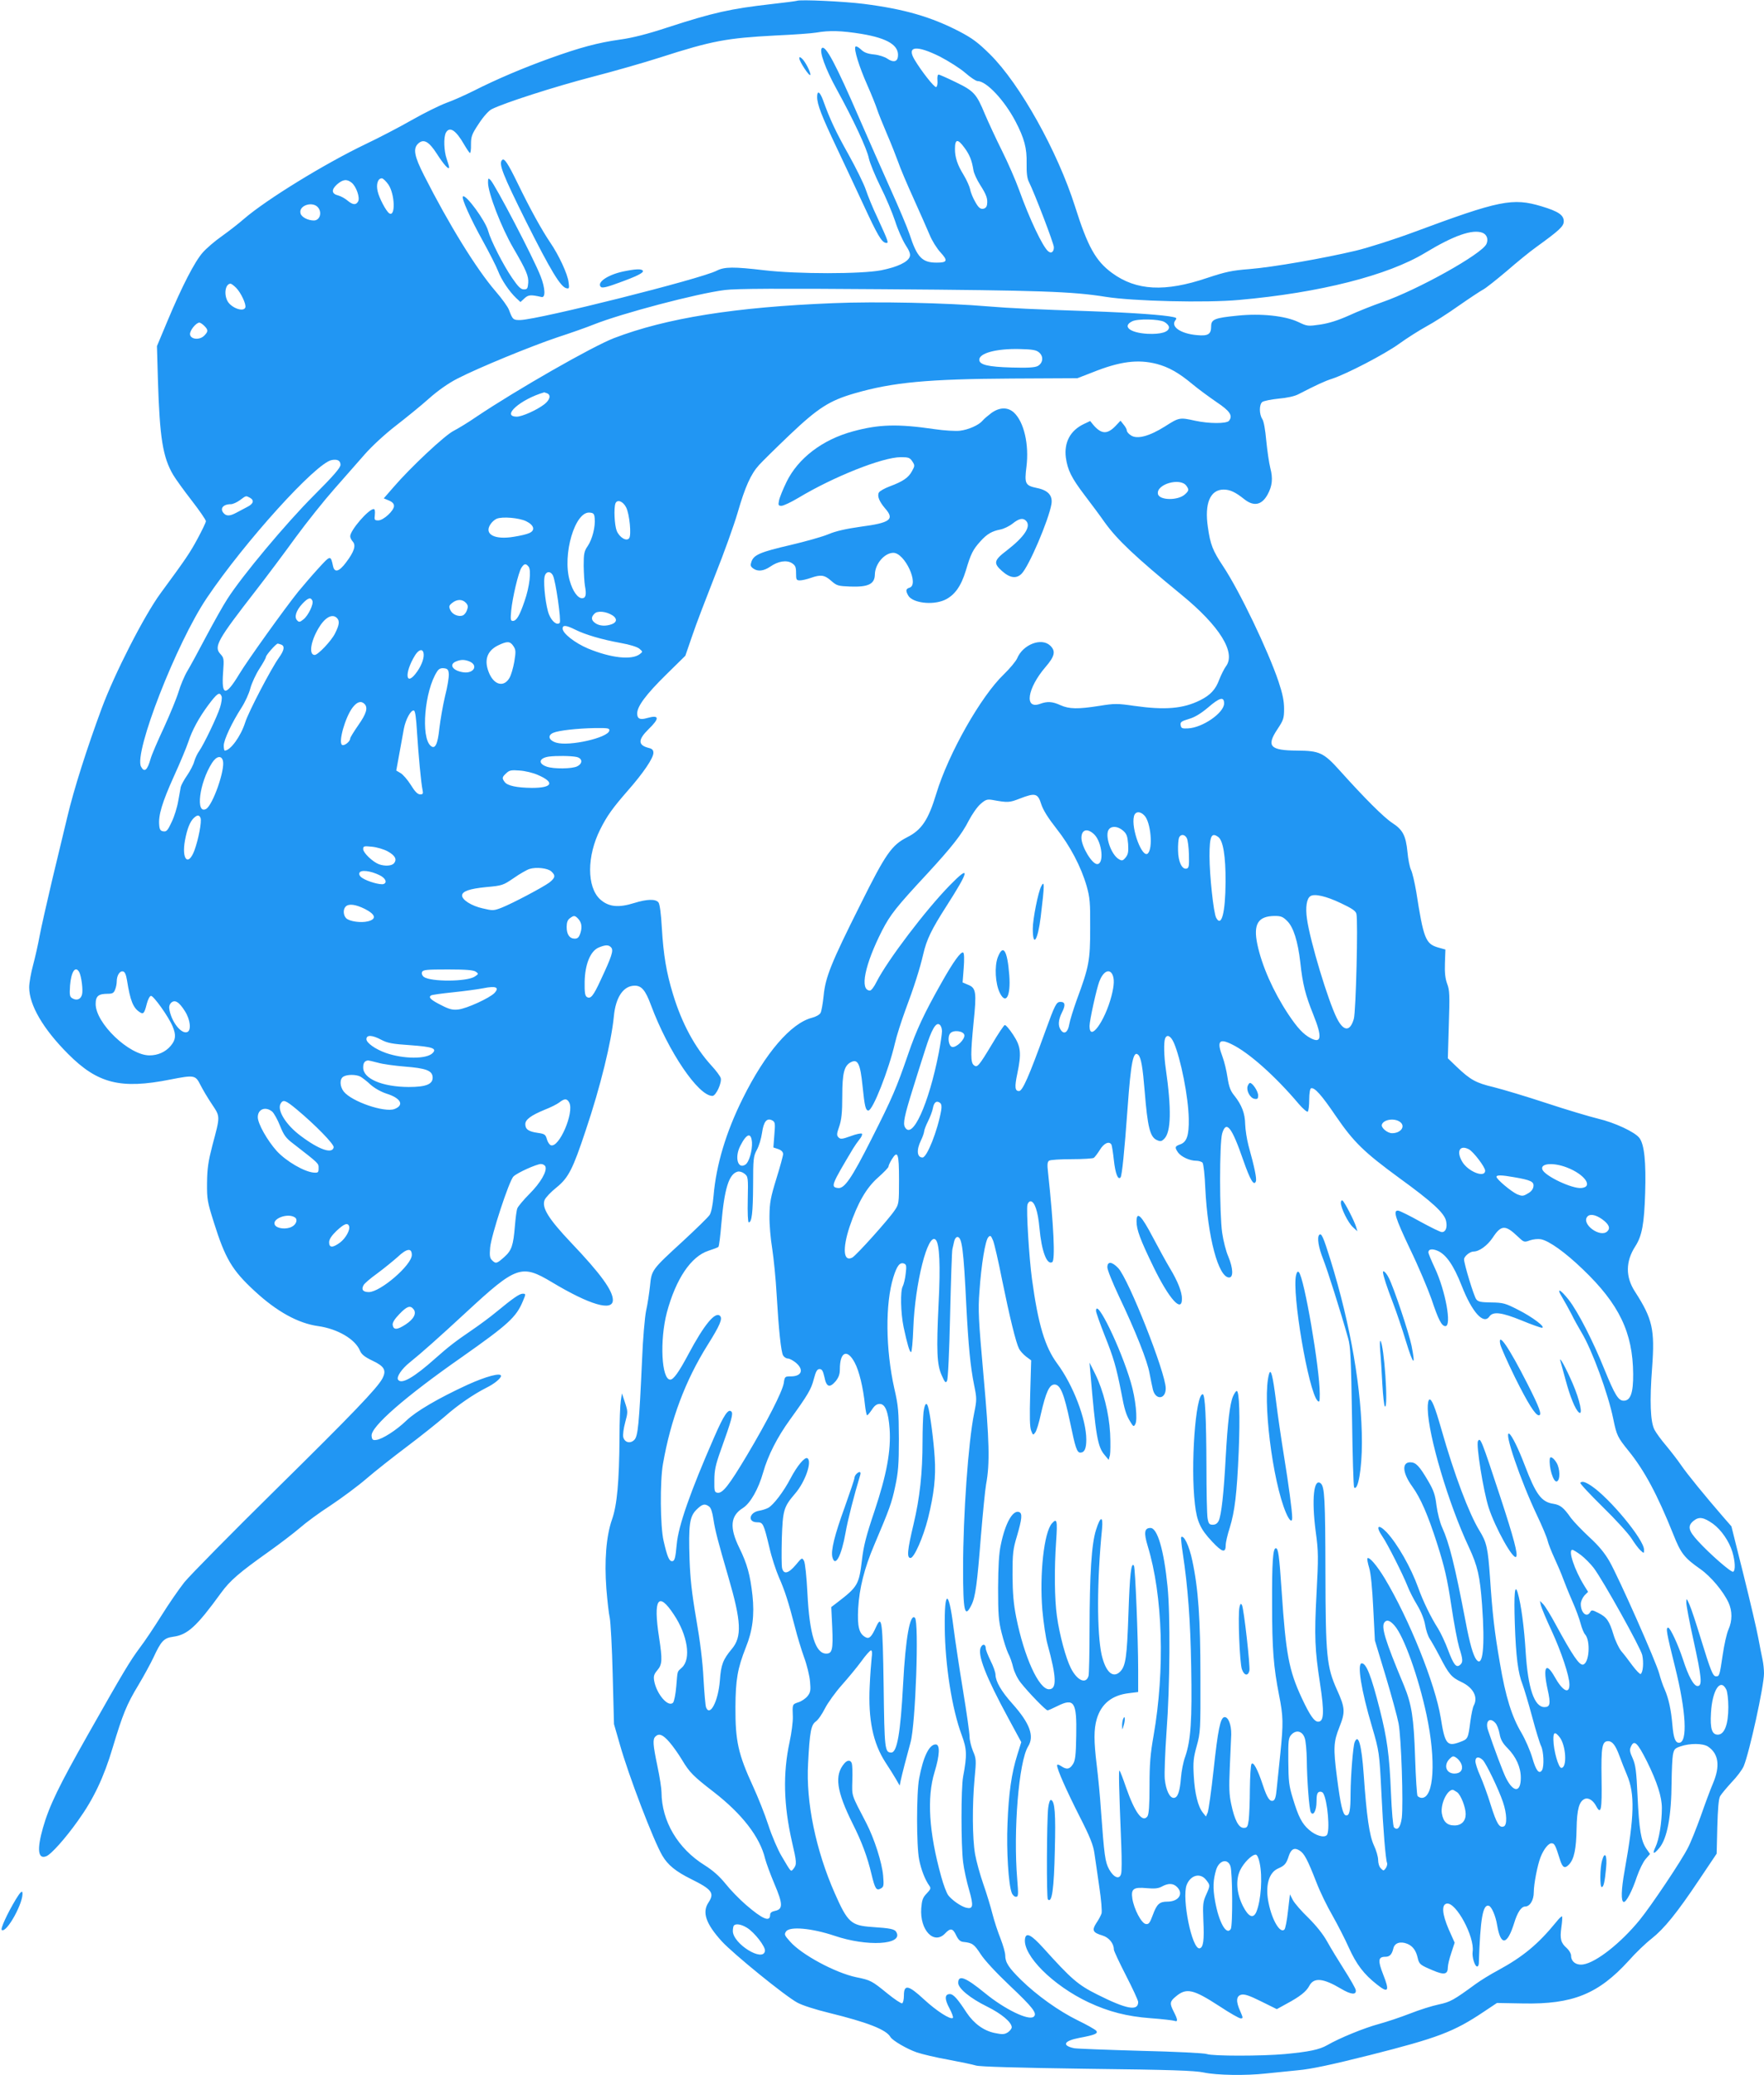 <?xml version="1.0" standalone="no"?>
<!DOCTYPE svg PUBLIC "-//W3C//DTD SVG 20010904//EN"
 "http://www.w3.org/TR/2001/REC-SVG-20010904/DTD/svg10.dtd">
<svg version="1.0" xmlns="http://www.w3.org/2000/svg"
 width="1088pt" height="1280pt" viewBox="0 0 1088 1280"
 preserveAspectRatio="xMidYMid meet">
<g transform="translate(0,1280) scale(0.1,-0.1)"
fill="#2196f3" stroke="none">
<path d="M4915 12795 c-5 -2 -75 -11 -155 -20 -255 -29 -359 -52 -645 -145
-121 -40 -216 -64 -290 -74 -136 -19 -248 -49 -434 -116 -164 -59 -329 -129
-469 -200 -54 -27 -130 -61 -170 -75 -40 -15 -136 -62 -213 -106 -77 -44 -204
-110 -282 -147 -255 -122 -614 -343 -752 -462 -33 -29 -95 -77 -137 -107 -43
-30 -95 -75 -117 -100 -50 -56 -128 -208 -216 -418 l-67 -160 6 -210 c11 -356
30 -475 94 -584 14 -24 65 -95 114 -158 48 -62 88 -120 88 -128 0 -7 -23 -55
-51 -107 -48 -89 -71 -123 -229 -338 -101 -138 -283 -494 -363 -710 -91 -246
-172 -500 -212 -670 -19 -80 -62 -257 -95 -395 -32 -137 -67 -290 -76 -340 -9
-49 -27 -130 -40 -178 -13 -48 -24 -110 -24 -137 0 -109 86 -257 240 -411 182
-183 324 -219 630 -158 149 29 155 28 186 -33 14 -28 46 -82 71 -119 52 -78
52 -71 3 -254 -25 -97 -32 -141 -33 -230 -1 -103 2 -118 42 -245 70 -223 112
-295 252 -424 136 -126 268 -199 392 -216 120 -17 228 -81 257 -151 10 -24 29
-39 79 -63 72 -34 86 -59 59 -110 -32 -59 -183 -217 -655 -682 -277 -273 -531
-531 -566 -574 -34 -43 -98 -136 -141 -205 -44 -70 -103 -159 -133 -198 -61
-82 -98 -143 -322 -539 -177 -313 -237 -436 -276 -572 -38 -134 -31 -196 20
-176 30 11 120 112 197 221 95 132 159 267 213 449 62 206 86 266 158 385 33
55 75 132 93 170 48 104 65 121 122 129 89 12 144 62 295 270 56 77 112 125
292 253 72 51 159 118 194 148 35 31 120 94 190 139 69 46 169 120 221 165 52
45 165 134 250 198 85 64 190 148 234 186 80 71 177 137 256 177 49 24 90 58
90 73 0 22 -95 -4 -207 -55 -178 -82 -317 -163 -377 -221 -60 -58 -148 -115
-186 -119 -21 -3 -26 2 -28 25 -7 55 207 242 558 487 284 200 334 245 375 344
19 45 19 46 -2 46 -20 -1 -58 -27 -160 -111 -37 -31 -106 -82 -153 -114 -103
-70 -146 -104 -225 -174 -132 -118 -210 -163 -230 -131 -11 17 24 68 72 106
71 57 178 152 352 313 306 283 338 294 525 182 233 -140 376 -182 376 -110 0
58 -76 163 -258 354 -139 147 -182 216 -163 263 6 15 39 50 73 77 74 60 101
112 182 357 89 264 157 542 172 698 11 119 59 190 129 190 42 0 66 -28 100
-120 107 -287 292 -560 379 -560 22 0 60 83 51 111 -4 12 -29 46 -57 76 -103
113 -183 262 -237 440 -41 134 -59 242 -69 410 -5 91 -13 147 -21 157 -18 22
-72 20 -149 -4 -99 -31 -159 -24 -211 23 -82 76 -82 266 1 431 42 84 76 131
170 239 96 109 158 201 158 233 0 17 -7 25 -27 30 -69 17 -70 50 -3 116 70 68
67 90 -8 69 -44 -13 -62 -5 -62 28 0 44 54 117 179 240 l118 116 43 125 c23
69 87 235 140 370 54 135 117 310 140 389 46 159 81 237 132 293 18 20 103
104 189 186 175 166 245 211 401 256 235 68 451 88 968 91 l405 2 93 36 c169
68 280 82 397 52 74 -20 135 -54 220 -125 36 -30 103 -79 148 -110 84 -56 102
-84 77 -116 -16 -18 -123 -18 -210 1 -94 21 -98 20 -184 -35 -97 -61 -172 -81
-210 -56 -15 9 -26 23 -26 30 0 8 -9 24 -20 37 l-19 24 -30 -32 c-51 -53 -87
-52 -136 4 l-21 26 -38 -18 c-85 -40 -124 -114 -112 -208 11 -77 34 -124 116
-232 42 -55 97 -129 122 -165 78 -109 189 -214 473 -447 239 -195 341 -361
275 -445 -10 -14 -28 -50 -40 -80 -22 -61 -55 -96 -117 -127 -106 -53 -217
-62 -408 -35 -103 15 -121 15 -214 0 -133 -21 -186 -20 -240 4 -50 23 -81 25
-127 8 -98 -35 -78 96 34 227 58 67 65 99 29 133 -54 51 -168 6 -203 -78 -8
-19 -46 -64 -83 -100 -141 -135 -341 -488 -416 -735 -49 -162 -90 -224 -179
-269 -96 -49 -132 -99 -289 -415 -182 -363 -216 -449 -227 -563 -5 -47 -13
-95 -19 -106 -6 -11 -29 -24 -53 -30 -129 -33 -288 -217 -427 -498 -103 -207
-164 -410 -180 -601 -5 -57 -14 -101 -24 -117 -9 -14 -83 -86 -164 -161 -195
-179 -194 -178 -204 -278 -5 -45 -15 -113 -24 -152 -8 -39 -20 -175 -25 -305
-18 -395 -25 -470 -48 -492 -25 -25 -60 -16 -68 18 -3 13 2 54 12 90 17 63 17
67 -1 122 l-19 57 -7 -45 c-4 -25 -8 -128 -8 -230 -2 -269 -15 -414 -46 -502
-36 -102 -48 -255 -35 -428 6 -74 15 -155 21 -180 5 -25 14 -182 18 -350 l8
-305 36 -125 c54 -192 207 -592 262 -686 34 -58 83 -98 178 -145 129 -64 145
-86 107 -144 -41 -61 -16 -132 82 -240 72 -78 390 -337 466 -378 31 -17 113
-43 195 -63 236 -58 353 -103 379 -149 13 -22 102 -74 163 -95 33 -11 120 -32
195 -45 74 -14 151 -30 170 -36 23 -7 253 -14 685 -20 519 -6 664 -11 720 -23
80 -17 259 -20 384 -6 47 5 136 14 197 20 80 7 207 34 445 94 415 105 516 143
698 265 l84 56 161 -3 c306 -6 464 58 651 263 43 49 107 110 142 137 78 62
156 158 293 363 l108 161 4 164 c3 111 8 173 17 190 8 14 40 52 71 86 32 33
66 78 75 100 35 84 125 494 125 572 0 24 -4 62 -9 85 -5 23 -17 83 -26 132 -9
50 -50 225 -91 390 l-75 300 -48 55 c-116 134 -226 269 -262 322 -21 31 -63
85 -92 120 -30 35 -62 79 -72 98 -26 48 -31 177 -15 385 17 234 3 299 -106
468 -59 91 -58 186 2 279 42 65 55 140 61 328 6 192 -5 299 -35 340 -27 37
-154 96 -257 120 -49 12 -191 54 -315 95 -124 41 -271 85 -327 99 -110 26
-144 45 -229 126 l-54 52 6 207 c6 181 5 213 -10 252 -12 32 -16 68 -14 128
l3 84 -47 13 c-75 23 -88 54 -133 344 -10 58 -24 118 -32 134 -8 16 -18 65
-22 110 -10 102 -29 138 -94 180 -52 34 -171 153 -321 320 -102 114 -127 125
-266 126 -167 1 -191 27 -121 132 37 56 41 67 41 126 0 47 -9 92 -34 167 -65
193 -241 560 -342 712 -64 96 -79 134 -94 241 -22 146 14 232 97 232 39 0 72
-15 127 -59 59 -47 108 -37 144 28 29 53 34 99 17 164 -8 32 -19 108 -25 169
-6 67 -15 120 -25 134 -19 30 -19 88 0 104 9 7 54 16 101 21 50 4 100 15 122
27 115 59 162 81 209 96 91 30 325 152 412 215 47 34 121 81 166 106 45 24
136 82 202 129 66 46 134 91 151 100 16 8 81 60 144 113 62 54 144 121 182
148 145 105 171 129 171 160 0 38 -33 61 -136 92 -179 54 -259 38 -789 -159
-118 -44 -278 -95 -356 -114 -197 -47 -511 -102 -659 -114 -106 -8 -146 -17
-258 -54 -262 -89 -439 -79 -588 30 -101 74 -150 162 -228 409 -108 341 -340
757 -525 940 -75 74 -109 99 -191 142 -175 90 -338 137 -588 169 -118 15 -391
28 -412 19z m398 -204 c163 -27 235 -72 225 -142 -4 -31 -30 -35 -65 -11 -15
11 -52 23 -82 26 -40 4 -62 12 -82 32 -15 14 -29 21 -33 16 -10 -16 22 -121
73 -236 27 -61 54 -129 61 -151 7 -22 34 -89 60 -150 26 -60 57 -139 70 -175
12 -36 55 -137 95 -225 40 -88 84 -189 99 -224 14 -35 44 -83 67 -108 47 -51
42 -63 -24 -63 -89 0 -121 32 -167 175 -13 39 -66 165 -118 280 -52 116 -138
311 -192 435 -145 335 -209 455 -231 433 -18 -18 23 -130 91 -253 104 -189
188 -369 199 -427 6 -28 38 -106 71 -173 34 -67 74 -163 91 -214 16 -51 45
-116 63 -145 26 -40 33 -59 27 -75 -12 -33 -76 -63 -175 -83 -123 -24 -518
-24 -723 0 -188 22 -244 22 -293 -3 -100 -51 -1088 -299 -1209 -304 -46 -1
-49 2 -72 63 -7 19 -44 70 -83 115 -118 137 -287 411 -440 713 -61 120 -70
167 -36 198 33 30 65 13 114 -63 42 -66 76 -104 76 -84 0 5 -7 29 -15 52 -17
49 -20 132 -5 161 23 42 62 16 113 -73 15 -26 31 -49 35 -52 4 -2 8 21 7 52 0
51 5 64 48 129 28 43 61 80 79 89 73 38 391 140 618 199 135 35 324 89 420
120 323 104 412 120 713 136 111 5 225 13 252 18 81 14 153 12 278 -8z m484
-140 c54 -28 125 -73 156 -100 32 -28 66 -51 76 -51 55 0 166 -118 235 -250
54 -104 70 -164 68 -258 -1 -59 3 -92 14 -114 33 -65 154 -380 154 -403 0 -29
-16 -41 -35 -25 -34 28 -115 199 -180 380 -21 58 -68 166 -105 240 -37 74 -84
176 -105 225 -52 126 -68 144 -180 198 -53 26 -101 47 -106 47 -6 0 -9 -16 -7
-36 2 -21 -2 -39 -8 -41 -11 -4 -92 99 -134 170 -49 83 12 90 157 18z m152
-563 c31 -42 45 -76 55 -138 3 -20 22 -60 41 -90 39 -61 48 -86 43 -121 -2
-16 -11 -25 -25 -27 -16 -2 -28 7 -47 41 -14 24 -29 59 -32 78 -4 19 -22 59
-40 89 -39 63 -54 109 -54 161 0 63 17 65 59 7z m-3553 -227 c40 -61 44 -201
5 -177 -19 12 -63 95 -72 137 -10 44 2 79 26 79 8 0 26 -18 41 -39z m-227 12
c29 -24 52 -92 40 -115 -13 -24 -32 -23 -66 5 -15 13 -41 27 -56 31 -42 10
-45 35 -9 68 37 32 61 35 91 11z m-204 -157 c22 -33 5 -76 -29 -76 -36 0 -75
20 -82 42 -16 52 80 81 111 34z m7179 -152 c27 -11 37 -40 24 -69 -28 -62
-424 -283 -643 -359 -60 -21 -153 -58 -207 -83 -65 -29 -121 -47 -175 -55 -76
-11 -80 -11 -136 16 -81 38 -230 54 -374 39 -143 -14 -163 -23 -163 -67 0 -48
-19 -60 -89 -53 -100 9 -163 53 -131 92 9 11 7 15 -12 19 -56 13 -253 27 -503
36 -358 12 -508 19 -640 30 -256 22 -691 31 -955 20 -606 -24 -1031 -92 -1354
-216 -134 -52 -596 -316 -848 -485 -49 -34 -112 -72 -139 -86 -54 -26 -269
-228 -372 -348 l-60 -69 31 -13 c22 -9 32 -20 32 -34 0 -29 -65 -89 -97 -89
-23 0 -25 3 -21 35 2 21 0 35 -7 35 -32 0 -145 -131 -145 -168 0 -9 7 -23 16
-33 21 -24 8 -63 -43 -130 -42 -56 -70 -63 -79 -21 -15 69 -15 69 -95 -19 -42
-46 -95 -109 -120 -139 -82 -102 -313 -424 -364 -509 -84 -139 -110 -135 -99
12 6 83 5 89 -16 112 -43 46 -20 86 220 395 66 85 176 232 244 326 69 94 176
228 238 298 62 71 147 167 188 214 44 50 124 124 190 175 63 49 156 124 205
168 56 50 122 96 175 123 127 66 456 201 620 256 80 26 179 61 221 78 173 69
639 192 809 213 70 9 330 10 985 5 966 -7 1159 -14 1365 -47 170 -27 619 -38
823 -19 497 44 917 151 1148 291 175 106 291 147 353 123z m-7688 -339 c30
-30 64 -103 57 -122 -12 -31 -92 0 -112 44 -21 45 -9 103 21 103 5 0 20 -11
34 -25z m5724 -210 c17 -9 30 -24 30 -34 0 -29 -50 -44 -133 -40 -108 6 -157
46 -94 77 34 17 163 14 197 -3z m-5920 -25 c25 -25 25 -35 -1 -61 -28 -28 -83
-23 -87 8 -3 23 37 73 58 73 5 0 19 -9 30 -20z m5150 -165 c28 -25 23 -65 -10
-83 -18 -9 -61 -12 -160 -9 -146 4 -200 17 -200 48 0 41 106 69 247 66 84 -2
105 -6 123 -22z m-3036 -251 c26 -10 18 -41 -17 -68 -45 -35 -137 -76 -169
-76 -100 0 23 108 169 150 1 0 8 -3 17 -6z m-1274 -441 c0 -18 -41 -66 -166
-191 -168 -168 -441 -494 -532 -637 -25 -38 -83 -142 -130 -230 -46 -88 -99
-185 -117 -215 -18 -30 -42 -88 -54 -128 -12 -40 -53 -139 -90 -220 -38 -81
-75 -167 -82 -192 -20 -72 -39 -87 -59 -49 -46 85 219 764 406 1041 234 347
671 830 769 850 36 7 55 -3 55 -29z m5217 -129 c17 -24 17 -30 -8 -53 -43 -40
-159 -38 -167 2 -12 60 137 103 175 51z m-5776 -74 c29 -16 23 -38 -18 -58
-21 -11 -51 -27 -68 -36 -36 -19 -57 -20 -73 -4 -29 29 -8 58 42 58 12 0 37
11 56 25 39 29 36 28 61 15z m2321 -60 c21 -42 33 -169 19 -189 -15 -23 -59 2
-77 44 -14 35 -19 140 -8 170 11 27 47 13 66 -25z m-194 -68 c5 -50 -15 -129
-43 -170 -22 -32 -25 -47 -25 -122 1 -47 4 -103 8 -125 10 -53 5 -75 -18 -75
-27 0 -58 44 -76 108 -47 161 33 431 124 420 23 -2 28 -8 30 -36z m-423 -17
c49 -24 58 -56 20 -73 -14 -7 -57 -17 -96 -23 -118 -20 -185 15 -144 77 9 14
26 29 38 34 35 15 138 6 182 -15z m15 -280 c18 -22 7 -123 -25 -214 -30 -88
-49 -121 -72 -121 -14 0 -15 9 -10 64 8 80 44 234 63 264 17 26 27 28 44 7z
m150 -54 c17 -32 53 -282 42 -293 -17 -17 -48 8 -66 52 -19 47 -35 181 -28
228 5 37 35 44 52 13z m-1483 -157 c8 -21 -26 -92 -56 -115 -21 -17 -27 -18
-38 -6 -20 20 -7 61 32 103 35 37 52 42 62 18z m947 -13 c13 -14 14 -24 6 -45
-5 -15 -17 -29 -25 -32 -27 -11 -65 6 -77 32 -11 23 -9 29 11 45 30 24 63 24
85 0z m904 -77 c29 -19 28 -42 -4 -54 -37 -14 -76 -12 -102 6 -26 18 -28 37
-5 59 18 19 72 14 111 -11z m-1700 -16 c18 -18 15 -43 -12 -96 -23 -46 -105
-132 -125 -132 -37 0 -26 81 23 164 39 67 85 93 114 64z m1470 -72 c62 -31
164 -61 280 -82 56 -10 101 -24 115 -35 22 -19 22 -19 3 -34 -50 -38 -178 -24
-320 35 -80 34 -156 93 -156 123 0 23 22 21 78 -7z m-381 -102 c15 -23 15 -34
5 -96 -7 -39 -20 -84 -30 -100 -33 -57 -91 -45 -123 25 -36 80 -18 141 53 176
56 27 74 27 95 -5z m-1433 10 c24 -9 19 -35 -13 -80 -47 -65 -189 -336 -209
-401 -27 -85 -91 -173 -126 -173 -3 0 -6 14 -6 31 0 35 51 143 109 233 22 34
47 88 55 120 9 33 34 87 56 121 22 34 40 66 40 72 0 12 63 83 73 83 3 0 12 -3
21 -6z m878 -51 c6 -27 -9 -72 -38 -114 -71 -102 -84 -15 -14 99 22 35 46 42
52 15z m281 -52 c59 -23 31 -77 -35 -68 -65 9 -92 48 -45 67 29 12 51 12 80 1z
m-125 -77 c2 -18 -8 -80 -23 -138 -14 -59 -29 -148 -35 -198 -10 -98 -26 -132
-53 -109 -63 52 -38 341 39 459 11 17 23 22 42 20 22 -2 28 -9 30 -34z m-1401
-140 c3 -9 -1 -40 -10 -68 -19 -60 -99 -226 -128 -268 -12 -16 -25 -45 -31
-65 -5 -20 -25 -58 -44 -86 -19 -27 -36 -59 -39 -71 -2 -11 -9 -51 -16 -88 -6
-37 -24 -95 -40 -128 -24 -52 -32 -61 -51 -58 -18 2 -24 11 -26 38 -6 61 18
140 90 300 39 85 79 182 90 215 23 71 65 148 122 225 56 75 71 85 83 54z
m6183 -43 c0 -58 -133 -150 -223 -154 -36 -2 -42 1 -45 20 -3 19 4 24 50 38
36 10 74 33 118 70 73 63 100 70 100 26z m-5302 -3 c23 -23 12 -60 -38 -131
-27 -39 -50 -76 -50 -82 0 -19 -37 -48 -50 -40 -25 15 19 171 65 231 27 35 52
43 73 22z m324 -174 c9 -142 25 -313 34 -356 5 -24 3 -28 -15 -28 -15 0 -32
17 -57 58 -20 32 -49 65 -63 73 l-27 16 19 104 c10 57 23 127 28 154 11 58 44
118 62 112 8 -2 14 -46 19 -133z m1186 9 c-8 -44 -247 -98 -327 -74 -47 14
-56 45 -18 61 32 14 147 27 255 29 83 1 93 -1 90 -16z m-203 -162 c38 -8 41
-40 5 -58 -31 -16 -146 -17 -188 -2 -55 19 -48 53 13 62 45 6 136 5 170 -2z
m-2180 -24 c14 -56 -63 -274 -104 -297 -66 -35 -42 160 36 283 27 43 59 50 68
14z m1942 -87 c107 -46 91 -80 -36 -80 -93 1 -151 13 -168 36 -18 24 -17 30
10 55 19 18 31 20 82 16 33 -2 83 -14 112 -27z m3105 -180 c12 -37 42 -85 93
-150 85 -107 153 -237 187 -355 20 -71 23 -101 22 -260 0 -200 -7 -238 -83
-443 -21 -59 -42 -126 -46 -150 -8 -49 -31 -65 -51 -37 -20 26 -17 64 6 110
23 45 20 65 -9 65 -26 0 -34 -16 -97 -190 -97 -268 -137 -360 -159 -360 -25 0
-28 24 -11 105 27 129 23 169 -25 242 -23 35 -46 62 -52 60 -5 -1 -41 -54 -78
-117 -83 -138 -92 -148 -113 -130 -20 16 -20 71 -1 265 19 184 15 211 -33 230
l-35 15 7 89 c4 53 3 92 -3 95 -14 9 -61 -56 -133 -184 -107 -189 -156 -293
-207 -443 -72 -209 -97 -268 -226 -523 -122 -242 -167 -308 -207 -302 -46 6
-41 18 94 244 10 16 27 41 39 56 13 15 19 31 15 35 -4 4 -35 -2 -69 -15 -53
-19 -63 -20 -75 -8 -12 12 -12 22 4 67 14 42 19 84 19 189 0 142 12 187 53
208 43 22 58 -9 72 -147 13 -127 19 -151 36 -151 27 0 125 248 164 416 10 44
39 134 63 200 54 144 91 260 111 347 21 92 52 155 143 297 143 223 149 260 22
130 -149 -152 -385 -463 -453 -597 -14 -29 -32 -53 -40 -53 -65 0 -33 159 75
371 51 98 84 141 282 354 148 161 209 238 252 323 21 40 53 86 73 103 30 26
40 30 71 25 99 -18 106 -17 171 8 95 37 111 33 132 -34z m637 -71 c39 -42 53
-201 21 -233 -34 -34 -105 153 -86 229 8 31 38 33 65 4z m-5822 -15 c8 -22
-13 -132 -38 -200 -38 -101 -80 -56 -58 63 13 69 30 113 53 136 22 21 35 22
43 1z m5689 -77 c23 -20 28 -34 32 -83 3 -48 0 -64 -15 -83 -16 -20 -23 -22
-40 -12 -50 26 -92 151 -63 186 18 22 55 18 86 -8z m-176 -25 c48 -49 61 -182
17 -182 -32 0 -96 107 -97 161 0 53 37 63 80 21z m570 -22 c6 -11 12 -57 13
-102 2 -70 0 -83 -15 -86 -28 -6 -51 43 -52 111 -1 34 2 70 6 80 10 23 35 22
48 -3z m194 7 c30 -22 46 -119 45 -277 -1 -189 -25 -283 -58 -221 -16 30 -41
261 -41 381 0 123 12 148 54 117z m-5122 -89 c45 -25 58 -49 38 -73 -14 -17
-57 -19 -93 -6 -39 15 -97 71 -97 93 0 19 4 20 55 15 30 -3 74 -16 97 -29z
m1008 -123 c28 -25 25 -40 -12 -69 -41 -30 -226 -128 -294 -155 -49 -19 -55
-19 -118 -4 -67 15 -126 52 -126 79 0 26 46 42 148 52 100 9 105 11 171 56 37
26 81 51 97 56 42 13 112 5 134 -15z m-1060 -23 c38 -18 50 -46 26 -55 -19 -7
-98 15 -131 37 -16 10 -22 22 -18 32 7 20 68 13 123 -14z m5930 -173 c68 -32
92 -48 96 -66 11 -42 -3 -605 -16 -648 -23 -80 -63 -78 -104 3 -55 109 -166
477 -185 615 -10 70 -2 124 21 139 25 17 98 0 188 -43z m-6019 -36 c66 -34 73
-62 19 -76 -43 -11 -115 -1 -135 19 -18 18 -20 55 -3 72 19 19 61 14 119 -15z
m1313 -58 c23 -24 28 -52 16 -90 -9 -27 -17 -35 -35 -35 -32 0 -50 26 -50 72
0 28 6 44 20 54 24 18 30 18 49 -1z m4375 -16 c39 -38 66 -126 81 -255 14
-134 32 -203 80 -322 56 -139 51 -181 -16 -146 -45 24 -81 62 -139 149 -93
141 -162 298 -190 430 -26 125 4 174 107 175 39 0 51 -5 77 -31z m-4169 -164
c15 -18 3 -55 -65 -200 -45 -98 -62 -119 -85 -105 -12 7 -15 29 -14 94 2 107
35 189 86 211 43 18 63 18 78 0z m-3281 -152 c13 -26 24 -109 17 -137 -7 -29
-31 -40 -58 -25 -18 10 -20 18 -16 80 7 86 33 125 57 82z m2446 3 c18 -13 17
-14 -7 -30 -49 -32 -270 -33 -314 -2 -10 8 -15 20 -11 30 6 14 27 16 160 16
114 0 158 -4 172 -14z m-2152 -51 c20 -127 38 -173 80 -199 21 -14 28 -6 42
51 7 27 18 49 26 50 15 3 110 -130 134 -189 22 -53 19 -82 -12 -119 -32 -38
-79 -59 -131 -59 -125 0 -332 198 -332 317 0 49 17 63 75 63 29 0 37 5 45 26
6 14 10 37 10 50 0 36 18 66 38 62 12 -2 19 -18 25 -53z m6077 36 c14 -27 13
-67 -5 -136 -41 -156 -135 -285 -135 -184 0 34 43 229 60 274 23 61 60 82 80
46z m-3810 -116 c-29 -31 -173 -97 -224 -102 -33 -4 -55 1 -103 26 -66 33 -83
49 -64 61 7 4 67 12 134 19 67 7 151 18 187 25 79 16 102 6 70 -29z m-1909
-113 c33 -52 40 -118 14 -128 -35 -14 -93 56 -109 132 -5 23 -2 36 9 48 23 22
49 7 86 -52z m4669 -123 c0 -15 -9 -76 -20 -134 -62 -317 -164 -541 -209 -457
-12 23 -3 69 48 232 23 74 58 186 78 247 39 124 66 171 89 152 8 -6 14 -24 14
-40z m138 -24 c4 -26 -49 -78 -75 -73 -22 4 -31 62 -12 84 19 23 83 15 87 -11z
m-3596 -29 c38 -20 69 -26 177 -33 138 -10 168 -20 139 -49 -37 -38 -180 -37
-288 1 -65 23 -120 62 -120 85 0 28 36 26 92 -4z m4888 -18 c43 -99 90 -337
92 -469 2 -102 -12 -144 -53 -158 -33 -12 -35 -18 -13 -50 20 -27 72 -51 112
-51 16 0 34 -6 39 -12 6 -7 14 -78 17 -158 15 -302 81 -550 147 -550 27 0 25
56 -5 129 -14 31 -31 98 -38 147 -17 120 -17 553 0 612 25 84 59 42 131 -167
42 -120 65 -159 77 -128 6 17 -8 85 -46 222 -10 39 -19 97 -20 130 -1 67 -21
119 -67 177 -24 29 -33 54 -42 112 -6 41 -20 99 -31 128 -36 95 -21 115 56 77
105 -50 271 -198 415 -369 26 -30 51 -51 55 -47 5 5 9 38 9 74 0 39 5 68 11
70 22 7 64 -40 153 -171 111 -162 173 -222 391 -382 204 -148 278 -216 289
-265 9 -40 -2 -69 -26 -69 -9 0 -68 29 -132 64 -64 36 -125 66 -136 68 -35 5
-21 -41 73 -239 50 -103 108 -241 131 -306 43 -129 63 -167 86 -167 40 0 1
217 -65 358 -22 47 -40 90 -40 97 0 20 23 24 56 10 53 -22 100 -90 149 -215
64 -164 135 -243 171 -191 23 33 76 26 199 -24 60 -25 117 -45 125 -45 28 1
-59 67 -147 111 -78 40 -92 44 -165 45 -65 1 -81 4 -93 20 -15 20 -75 218 -75
246 0 18 36 48 58 48 36 0 86 37 119 86 52 79 78 80 155 6 37 -35 39 -36 74
-23 20 7 50 10 67 7 51 -9 152 -82 259 -185 225 -215 309 -391 311 -646 1
-116 -16 -165 -58 -165 -33 0 -54 33 -120 195 -72 178 -163 355 -220 428 -53
67 -78 76 -40 15 14 -24 40 -70 57 -103 16 -33 45 -85 63 -115 64 -106 163
-375 195 -531 21 -103 27 -115 95 -199 98 -121 178 -271 275 -513 47 -119 68
-146 168 -216 65 -46 141 -137 173 -206 24 -52 24 -112 0 -166 -11 -24 -27
-96 -36 -159 -19 -127 -20 -130 -41 -130 -19 0 -32 31 -94 233 -28 92 -59 186
-70 210 -17 39 -19 40 -19 13 -1 -15 19 -120 44 -233 51 -232 56 -283 25 -283
-23 0 -56 59 -90 165 -29 88 -78 195 -91 195 -16 0 -10 -32 42 -241 69 -275
79 -469 25 -469 -23 0 -34 29 -41 110 -8 94 -23 162 -47 218 -11 23 -26 68
-34 98 -18 70 -250 593 -307 693 -30 52 -66 96 -124 149 -45 42 -96 95 -114
119 -45 64 -65 80 -108 87 -74 11 -108 58 -176 236 -39 103 -80 186 -96 196
-37 22 69 -288 171 -503 32 -67 61 -137 65 -155 4 -18 23 -67 42 -108 19 -41
43 -97 53 -125 10 -27 35 -90 57 -140 22 -49 45 -112 52 -140 7 -27 19 -57 27
-66 36 -40 26 -181 -13 -187 -23 -3 -63 55 -168 248 -31 58 -66 114 -77 125
l-20 20 6 -28 c4 -15 33 -86 66 -156 60 -130 110 -280 110 -332 0 -62 -42 -41
-92 49 -54 95 -73 59 -42 -82 19 -85 15 -106 -20 -106 -63 0 -102 117 -116
341 -9 148 -28 294 -49 364 -18 61 -24 -6 -18 -189 7 -206 20 -307 48 -377 10
-27 37 -117 59 -199 22 -83 47 -164 55 -180 16 -32 20 -126 6 -149 -18 -28
-38 -2 -60 76 -13 44 -43 113 -67 154 -59 99 -98 222 -133 431 -34 195 -46
305 -61 528 -13 181 -20 216 -66 290 -64 105 -155 346 -234 624 -40 140 -60
188 -74 183 -6 -2 -11 -26 -10 -58 3 -163 128 -585 253 -851 55 -118 69 -180
82 -357 19 -260 5 -392 -36 -337 -19 26 -40 98 -65 231 -68 355 -101 485 -145
583 -14 30 -29 90 -35 135 -8 66 -17 93 -51 151 -55 94 -76 116 -111 116 -53
0 -48 -66 13 -150 51 -71 96 -174 153 -352 46 -145 62 -214 87 -379 16 -110
39 -228 49 -262 24 -75 24 -91 5 -107 -23 -19 -39 0 -74 93 -17 46 -45 105
-61 131 -45 70 -94 171 -123 253 -45 125 -128 270 -194 341 -53 55 -71 39 -27
-25 32 -46 127 -235 155 -306 11 -29 38 -82 60 -118 25 -42 43 -87 49 -123 5
-31 18 -69 28 -84 10 -15 38 -64 62 -110 56 -109 72 -128 133 -157 73 -34 105
-93 77 -145 -6 -10 -15 -54 -21 -97 -14 -109 -15 -110 -63 -128 -81 -31 -94
-14 -120 150 -34 208 -194 607 -346 860 -48 79 -95 134 -106 123 -3 -3 2 -30
11 -60 10 -33 19 -125 25 -250 l10 -197 66 -218 c36 -120 72 -252 80 -293 17
-87 30 -498 20 -583 -8 -59 -26 -81 -48 -59 -6 6 -14 97 -19 216 -9 228 -24
335 -69 512 -53 209 -83 284 -111 284 -30 0 -3 -168 63 -390 45 -153 46 -164
58 -405 11 -232 26 -412 35 -436 3 -8 -1 -23 -8 -33 -13 -17 -14 -17 -30 -1
-10 9 -17 32 -17 52 0 20 -12 61 -26 90 -28 61 -45 179 -63 438 -13 182 -33
255 -56 198 -10 -27 -24 -206 -25 -313 0 -112 -7 -142 -29 -138 -19 4 -33 65
-55 236 -23 179 -21 218 15 308 37 93 36 119 -15 231 -63 141 -70 207 -71 723
-1 454 -5 529 -29 550 -43 35 -57 -97 -31 -297 17 -124 17 -158 5 -384 -14
-262 -10 -348 21 -549 28 -184 25 -240 -11 -240 -24 0 -52 41 -101 146 -80
172 -98 272 -124 659 -15 223 -21 265 -36 265 -18 0 -24 -87 -23 -345 0 -276
9 -388 43 -561 26 -132 27 -172 8 -359 -9 -88 -19 -188 -23 -223 -4 -44 -10
-65 -21 -69 -21 -8 -38 17 -64 96 -32 97 -59 147 -70 130 -5 -8 -9 -77 -10
-154 0 -77 -4 -162 -7 -190 -6 -44 -10 -50 -31 -50 -31 0 -56 47 -77 146 -13
59 -14 104 -9 224 4 83 8 175 9 206 1 62 -19 111 -43 107 -24 -5 -39 -76 -66
-327 -14 -130 -31 -247 -36 -261 l-11 -25 -19 24 c-30 37 -50 118 -56 226 -5
86 -2 112 18 185 23 82 24 97 23 430 0 351 -13 541 -50 713 -19 92 -53 162
-69 145 -2 -2 2 -46 10 -98 32 -213 47 -411 52 -701 6 -330 -2 -453 -37 -555
-12 -32 -23 -90 -26 -129 -7 -87 -20 -125 -45 -125 -25 0 -48 48 -55 117 -3
32 2 164 11 293 21 275 24 720 6 895 -22 222 -62 360 -105 360 -38 0 -42 -29
-17 -112 93 -304 107 -762 36 -1169 -20 -113 -25 -175 -25 -310 0 -122 -4
-175 -13 -188 -30 -41 -77 22 -132 179 -18 53 -36 100 -40 103 -6 7 -4 -94 11
-467 3 -79 3 -154 -1 -168 -9 -39 -45 -26 -74 26 -25 46 -30 82 -51 371 -5 80
-17 200 -25 267 -19 155 -19 226 0 291 28 93 94 146 199 158 l56 7 0 136 c0
192 -18 630 -26 643 -17 27 -26 -54 -34 -297 -9 -265 -17 -322 -51 -356 -44
-44 -89 -4 -114 102 -30 135 -30 455 2 777 8 84 -10 81 -37 -5 -28 -88 -39
-272 -40 -613 0 -146 -3 -275 -6 -287 -15 -54 -70 -30 -109 47 -31 61 -70 205
-86 320 -15 104 -17 292 -5 463 9 130 5 145 -26 110 -49 -55 -77 -314 -59
-534 7 -77 21 -173 32 -212 56 -204 58 -277 9 -277 -63 0 -153 199 -202 443
-17 85 -22 148 -23 262 0 135 3 159 28 242 30 103 34 138 13 146 -39 15 -86
-68 -113 -201 -12 -54 -16 -133 -17 -267 0 -162 3 -203 22 -278 12 -48 30
-104 40 -125 11 -20 25 -60 31 -87 7 -29 27 -70 47 -95 49 -62 154 -170 165
-170 5 0 32 12 60 26 104 52 121 27 117 -181 -2 -124 -6 -156 -21 -178 -20
-31 -38 -34 -72 -11 -17 11 -25 12 -25 4 0 -24 56 -151 137 -311 66 -129 86
-180 93 -230 5 -35 19 -128 30 -207 12 -78 18 -153 14 -165 -4 -12 -18 -39
-32 -59 -29 -45 -22 -59 38 -77 40 -12 70 -49 70 -86 0 -9 34 -81 75 -161 41
-80 75 -153 75 -163 0 -58 -71 -45 -252 46 -120 60 -160 95 -333 287 -74 82
-107 99 -113 57 -15 -102 173 -289 392 -392 124 -58 237 -87 383 -98 70 -5
136 -13 146 -16 23 -9 22 6 -3 55 -27 52 -25 64 11 94 66 56 107 47 269 -58
63 -42 123 -76 132 -76 16 0 15 3 -2 43 -28 61 -26 95 6 103 19 5 50 -5 122
-41 l97 -48 60 33 c84 45 122 76 140 110 28 54 85 49 196 -17 62 -37 96 -40
91 -8 -2 11 -34 67 -71 125 -37 58 -85 137 -106 175 -25 45 -67 97 -115 145
-43 41 -86 91 -96 110 l-18 35 -12 -103 c-6 -57 -16 -108 -22 -114 -26 -26
-75 55 -97 161 -23 108 0 191 59 216 39 17 50 29 65 77 14 43 35 54 67 33 29
-18 49 -57 103 -195 22 -58 67 -150 99 -205 31 -55 77 -144 101 -198 47 -104
93 -165 175 -229 69 -55 78 -40 37 63 -34 87 -31 109 14 109 26 0 40 14 49 52
8 34 44 45 86 28 34 -14 54 -42 64 -87 9 -39 15 -44 94 -77 70 -30 92 -25 92
20 0 13 9 52 21 87 l21 64 -37 83 c-40 93 -45 152 -12 158 57 11 173 -205 160
-296 -5 -33 13 -92 28 -92 5 0 9 8 10 18 9 279 25 370 63 356 17 -7 41 -63 50
-119 22 -130 62 -125 105 13 20 66 44 102 68 102 29 0 53 39 53 88 0 51 23
169 42 217 19 48 48 85 67 85 19 0 24 -10 52 -99 16 -52 30 -60 57 -31 31 33
44 97 46 220 2 120 16 170 51 184 23 9 52 -10 70 -45 30 -56 36 -23 33 169 -3
197 3 232 41 232 26 0 46 -27 69 -90 11 -30 32 -84 47 -119 49 -116 46 -251
-15 -591 -21 -117 -23 -189 -5 -192 15 -2 52 68 81 156 15 43 39 92 54 109
l27 31 -23 33 c-33 49 -44 116 -54 323 -7 156 -12 193 -30 234 -18 39 -20 53
-11 72 20 45 40 26 99 -91 63 -128 92 -218 92 -288 0 -90 -18 -196 -39 -239
-22 -46 -12 -49 23 -7 49 58 75 197 76 409 1 69 4 143 8 165 7 36 12 41 47 53
59 20 137 19 169 -1 66 -44 77 -120 31 -228 -15 -35 -49 -126 -75 -201 -27
-75 -62 -163 -79 -195 -38 -77 -227 -359 -298 -446 -116 -142 -267 -261 -347
-274 -43 -7 -76 16 -76 54 0 13 -12 33 -26 46 -37 32 -44 57 -34 128 5 35 7
65 4 68 -2 3 -19 -13 -36 -35 -111 -136 -205 -214 -358 -297 -47 -25 -110 -64
-140 -86 -134 -98 -155 -110 -226 -125 -39 -8 -119 -33 -177 -56 -59 -23 -146
-52 -194 -65 -89 -24 -241 -86 -317 -130 -49 -28 -113 -41 -261 -55 -143 -13
-446 -13 -481 0 -15 6 -196 15 -408 20 -210 6 -394 13 -411 16 -79 17 -63 46
33 64 96 18 117 27 103 44 -7 8 -58 37 -114 64 -116 57 -251 153 -350 250 -76
75 -97 107 -97 151 0 16 -13 62 -29 103 -16 40 -39 109 -50 153 -11 44 -36
126 -56 183 -20 57 -43 140 -51 185 -17 98 -18 304 -3 468 11 113 10 121 -10
168 -11 27 -21 67 -21 89 0 21 -18 148 -40 282 -22 133 -49 312 -60 398 -29
231 -56 227 -53 -8 2 -232 45 -503 104 -661 33 -89 34 -125 9 -259 -13 -71
-13 -421 0 -525 5 -43 22 -121 37 -172 29 -101 25 -121 -19 -110 -33 9 -87 47
-110 77 -10 14 -30 66 -43 115 -76 273 -89 488 -41 644 32 105 35 171 7 171
-40 0 -77 -76 -102 -210 -17 -88 -17 -417 0 -500 12 -63 37 -126 63 -162 11
-15 8 -22 -17 -48 -24 -25 -29 -41 -33 -90 -10 -136 79 -229 148 -155 32 34
47 31 67 -12 13 -27 25 -39 43 -41 58 -6 68 -14 108 -75 25 -39 95 -114 177
-192 146 -138 175 -175 150 -195 -31 -25 -178 46 -300 146 -121 99 -165 115
-165 63 0 -34 74 -95 178 -146 89 -44 152 -97 152 -128 0 -8 -11 -22 -24 -31
-21 -13 -33 -14 -81 -4 -68 14 -128 58 -173 125 -56 86 -82 115 -103 115 -33
0 -34 -30 -4 -86 16 -30 26 -57 22 -61 -14 -13 -100 42 -179 115 -95 88 -123
94 -123 23 0 -24 -5 -46 -11 -48 -6 -2 -47 25 -90 60 -97 79 -104 83 -193 101
-129 27 -339 140 -409 221 -34 38 -36 43 -24 61 22 33 157 21 298 -26 202 -69
425 -56 383 21 -10 20 -34 25 -152 33 -128 9 -149 28 -228 207 -117 265 -179
563 -165 802 10 193 18 237 47 258 15 10 40 47 57 81 18 35 64 99 103 143 39
44 94 110 121 147 27 38 54 68 60 68 7 0 8 -17 4 -47 -3 -27 -9 -104 -12 -173
-10 -206 20 -352 98 -472 23 -35 52 -81 64 -102 l23 -40 6 30 c6 30 38 154 61
237 31 111 53 742 27 768 -30 30 -58 -124 -73 -411 -16 -300 -37 -420 -73
-420 -40 0 -42 20 -47 411 -6 402 -11 442 -47 363 -27 -60 -42 -75 -64 -63
-41 21 -52 66 -46 179 7 123 38 247 98 388 95 224 109 262 130 362 19 88 23
136 23 295 -1 170 -3 202 -28 310 -54 241 -57 523 -6 687 22 71 40 94 66 84
14 -5 16 -16 10 -62 -3 -31 -12 -66 -18 -78 -16 -28 -13 -163 5 -251 23 -107
37 -155 46 -155 5 0 11 66 14 148 10 275 90 593 138 545 24 -24 30 -158 18
-393 -14 -292 -11 -378 20 -445 19 -43 24 -48 32 -32 6 10 14 179 19 405 5
213 11 396 14 407 3 11 7 32 11 48 3 15 12 27 20 27 28 0 38 -74 55 -425 13
-247 25 -374 48 -488 17 -83 17 -91 0 -175 -36 -178 -68 -628 -68 -955 0 -271
10 -312 52 -226 24 48 35 130 58 425 12 143 26 286 32 319 24 128 20 270 -16
670 -31 347 -34 404 -25 520 11 163 36 316 55 334 12 13 16 10 29 -21 8 -20
33 -128 55 -240 48 -235 86 -390 105 -427 7 -14 27 -36 44 -49 l31 -23 -6
-202 c-4 -146 -3 -210 6 -232 11 -28 12 -29 25 -11 8 10 24 62 35 115 31 134
52 181 84 181 36 0 59 -57 96 -233 32 -155 42 -187 63 -187 26 0 37 25 37 80
0 125 -81 337 -180 470 -75 102 -117 240 -155 520 -18 133 -36 429 -28 459 3
12 11 21 19 21 25 0 46 -62 55 -164 13 -144 46 -231 79 -211 19 12 9 228 -26
553 -6 50 -4 66 7 73 8 5 70 9 139 9 69 0 130 4 136 8 6 4 23 26 38 50 25 41
57 55 71 32 3 -6 10 -49 15 -96 9 -82 25 -124 41 -107 9 10 24 157 44 433 20
278 35 354 66 323 17 -17 27 -76 39 -223 18 -223 33 -283 75 -302 22 -10 29
-9 46 8 42 42 45 184 9 434 -11 75 -13 161 -4 184 11 29 35 17 54 -26z m-4910
-123 c30 -9 105 -19 166 -24 128 -10 168 -24 172 -62 5 -46 -37 -64 -148 -64
-163 1 -280 51 -280 120 0 29 9 41 30 44 3 0 30 -6 60 -14z m-107 -86 c12 -7
41 -29 63 -50 25 -22 64 -44 98 -55 89 -28 111 -71 49 -95 -62 -23 -264 46
-313 108 -25 32 -26 78 -2 92 23 14 78 14 105 0z m1288 -160 c32 -61 -63 -283
-114 -263 -8 3 -19 19 -24 37 -8 29 -14 33 -56 39 -57 8 -77 22 -77 54 0 28
35 54 120 89 36 14 76 34 90 45 32 25 47 25 61 -1z m-1680 -43 c114 -95 231
-215 227 -233 -8 -43 -90 -15 -204 71 -90 67 -145 156 -124 197 16 29 30 24
101 -35z m3974 -5 c-22 -126 -88 -291 -115 -291 -34 0 -39 46 -10 105 11 22
19 47 20 56 0 8 11 37 24 63 13 26 27 63 30 81 7 37 23 48 44 32 9 -7 11 -22
7 -46z m-4126 -8 c11 -10 33 -49 48 -87 23 -58 37 -77 81 -110 162 -126 157
-121 157 -152 0 -26 -3 -29 -30 -27 -59 5 -170 70 -228 133 -59 66 -117 169
-117 209 0 50 48 68 89 34z m3097 -143 l-6 -78 30 -10 c20 -7 30 -18 30 -31 0
-10 -19 -79 -42 -153 -35 -114 -41 -146 -42 -228 -1 -52 7 -144 17 -203 9 -60
22 -186 27 -280 13 -221 27 -354 40 -378 6 -10 19 -19 30 -19 10 0 32 -12 49
-26 51 -43 36 -84 -31 -84 -37 0 -38 -1 -44 -42 -9 -53 -102 -235 -227 -445
-111 -186 -150 -235 -181 -231 -19 3 -21 9 -20 78 0 60 8 96 38 180 70 195 79
231 67 243 -19 19 -46 -20 -106 -158 -147 -336 -221 -547 -231 -660 -8 -87
-13 -105 -29 -105 -18 0 -30 29 -52 125 -21 89 -23 368 -4 475 48 275 138 514
275 733 76 121 94 163 77 180 -29 29 -97 -52 -196 -238 -58 -109 -91 -155
-111 -155 -54 0 -66 241 -21 414 56 208 149 346 257 381 30 10 58 20 61 24 4
3 12 67 18 141 19 220 47 309 101 323 11 3 30 -3 42 -13 22 -17 23 -24 20
-159 -2 -83 1 -141 6 -141 19 0 26 59 27 230 0 163 2 178 23 217 13 23 27 70
32 105 10 71 30 94 63 77 18 -10 19 -18 13 -89z m3861 78 c33 -27 2 -68 -51
-68 -29 0 -69 34 -63 53 11 33 81 42 114 15z m-3999 -124 c3 -50 -18 -124 -41
-138 -47 -30 -67 46 -31 116 39 77 67 85 72 22z m4423 -44 c28 -16 99 -109 99
-131 0 -47 -103 -7 -140 53 -40 66 -17 109 41 78z m-3516 -187 c0 -145 -1
-151 -27 -189 -38 -57 -236 -277 -261 -291 -55 -29 -62 53 -17 190 50 147 103
240 176 304 35 31 64 61 64 67 0 6 9 26 20 44 37 60 45 38 45 -125z m-2181 81
c11 -29 -30 -100 -98 -168 -37 -37 -70 -77 -75 -89 -5 -12 -11 -60 -15 -107
-10 -123 -20 -153 -66 -194 -46 -41 -52 -43 -76 -19 -13 13 -15 29 -11 77 6
73 117 413 144 439 23 23 141 76 169 77 12 0 25 -7 28 -16z m6299 -5 c111 -42
166 -120 91 -127 -57 -6 -226 74 -241 114 -14 38 66 45 150 13z m-327 -60
c106 -18 126 -28 122 -57 -2 -17 -14 -33 -35 -44 -28 -17 -35 -17 -65 -5 -36
16 -128 93 -128 108 0 12 33 11 106 -2z m546 -260 c41 -30 52 -54 32 -74 -43
-43 -162 44 -124 90 16 19 51 13 92 -16z m-8064 12 c20 -12 10 -44 -18 -58
-34 -18 -90 -12 -104 10 -23 38 77 77 122 48z m335 -54 c8 -22 -19 -73 -55
-101 -46 -34 -68 -34 -68 1 0 18 14 40 45 70 47 44 69 53 78 30z m387 -178 c0
-62 -194 -229 -265 -229 -36 0 -48 15 -33 42 4 10 43 43 86 74 42 31 98 77
124 100 57 54 88 58 88 13z m10 -334 c21 -25 3 -61 -47 -94 -53 -35 -76 -36
-81 -4 -2 14 11 36 41 67 46 48 67 56 87 31z m2721 -329 c28 -51 53 -156 64
-263 4 -35 10 -63 13 -63 4 0 17 16 30 35 16 25 30 35 48 35 34 0 53 -48 61
-154 9 -134 -18 -281 -93 -506 -52 -154 -68 -217 -78 -305 -18 -149 -26 -163
-151 -259 l-38 -29 6 -126 c6 -136 0 -161 -37 -161 -66 0 -103 117 -116 372
-5 99 -14 187 -21 200 -12 21 -13 21 -51 -25 -45 -53 -74 -60 -84 -21 -4 14
-4 96 -2 182 6 177 11 196 82 279 63 73 106 199 76 218 -16 10 -63 -46 -104
-124 -42 -81 -106 -165 -138 -182 -13 -7 -38 -15 -57 -18 -61 -11 -71 -71 -11
-71 36 0 40 -7 76 -158 13 -58 40 -139 58 -181 36 -80 60 -156 100 -311 13
-52 38 -134 55 -182 18 -48 34 -115 37 -150 5 -54 3 -67 -15 -90 -12 -15 -37
-32 -56 -38 -39 -13 -38 -12 -35 -90 1 -30 -8 -100 -20 -155 -42 -195 -37
-389 15 -617 29 -125 30 -138 10 -164 -18 -22 -13 -27 -75 78 -22 37 -59 122
-81 190 -22 68 -65 175 -94 238 -92 200 -110 280 -109 490 1 170 13 238 64
368 42 103 54 201 41 321 -14 127 -33 195 -81 293 -62 126 -55 198 22 246 46
29 96 117 125 220 30 105 87 217 166 326 109 151 130 186 146 248 13 50 21 63
36 63 15 0 21 -11 30 -50 12 -61 32 -68 69 -25 19 24 26 43 26 75 0 106 45
127 91 41z m-897 -889 c11 -8 20 -36 26 -77 11 -72 27 -133 93 -360 79 -271
84 -366 21 -441 -55 -66 -67 -97 -74 -195 -10 -127 -61 -226 -85 -166 -4 9
-11 89 -16 177 -5 104 -21 233 -45 370 -27 156 -37 250 -41 366 -7 212 0 264
42 306 36 36 52 40 79 20z m6191 -106 c51 -37 100 -108 120 -174 17 -58 20
-113 5 -122 -11 -7 -143 108 -217 189 -61 66 -66 94 -26 126 33 26 61 21 118
-19z m-813 -194 c23 -18 59 -54 78 -79 59 -79 288 -490 299 -537 10 -45 5
-108 -10 -117 -4 -2 -27 21 -51 53 -23 32 -54 72 -69 89 -14 18 -36 63 -47
100 -26 86 -42 109 -94 135 -37 19 -42 19 -50 5 -21 -37 -58 -5 -58 50 0 15
10 38 22 52 l23 23 -23 37 c-61 98 -102 222 -74 222 6 0 30 -15 54 -33z
m-5596 -366 c85 -127 108 -274 50 -327 -31 -30 -26 -12 -35 -117 -4 -48 -13
-93 -20 -100 -30 -30 -101 53 -116 134 -5 29 -2 41 19 66 31 36 32 65 11 203
-37 238 -5 287 91 141z m4445 -68 c57 -64 148 -317 198 -553 59 -279 46 -510
-30 -510 -10 0 -21 6 -26 12 -4 7 -11 114 -15 238 -8 245 -21 327 -69 444
-118 282 -142 363 -119 390 14 17 34 10 61 -21z m2046 -394 c7 -13 13 -61 13
-109 0 -107 -24 -170 -65 -170 -36 0 -48 37 -42 135 8 140 58 216 94 144z
m-1424 -207 c10 -10 21 -40 26 -66 6 -36 19 -59 49 -89 53 -54 82 -118 82
-183 0 -92 -45 -93 -91 -2 -17 32 -76 190 -111 295 -19 55 10 84 45 45z
m-1176 -92 c7 -19 12 -80 13 -135 1 -126 15 -309 25 -324 15 -26 35 11 35 66
0 40 4 55 16 60 9 3 20 0 25 -8 27 -43 44 -238 22 -259 -17 -18 -70 -2 -109
33 -44 38 -66 81 -100 194 -24 77 -27 106 -28 229 -1 127 1 144 18 163 30 33
68 24 83 -19z m1572 5 c40 -51 48 -190 11 -190 -18 0 -48 108 -49 173 -1 48 9
53 38 17z m-5491 -30 c22 -25 58 -76 80 -113 45 -75 69 -99 192 -194 177 -137
287 -279 319 -413 7 -27 33 -98 58 -157 52 -122 53 -155 3 -165 -20 -4 -30
-12 -30 -24 0 -47 -46 -28 -150 62 -38 33 -94 90 -124 128 -38 47 -77 82 -129
115 -166 103 -266 272 -267 451 0 22 -11 94 -25 160 -28 134 -30 166 -13 183
22 22 46 13 86 -33z m4886 -138 c12 -33 -6 -57 -43 -57 -52 0 -69 52 -30 91
18 18 23 19 42 6 12 -8 26 -26 31 -40z m132 26 c21 -22 97 -179 124 -259 24
-70 27 -142 5 -150 -27 -11 -44 17 -80 131 -19 63 -49 144 -65 180 -17 37 -30
78 -30 91 0 28 21 31 46 7z m-159 -198 c23 -16 53 -93 53 -135 0 -43 -26 -70
-69 -70 -46 0 -69 23 -78 74 -9 57 31 144 67 146 3 0 15 -7 27 -15z m-1218
-435 c19 -87 9 -232 -20 -303 -19 -44 -48 -32 -82 34 -40 79 -47 162 -18 223
23 47 72 96 96 96 8 0 18 -20 24 -50z m-180 -21 c13 -38 15 -368 2 -388 -27
-42 -74 43 -97 174 -14 79 -12 128 7 192 19 59 71 71 88 22z m-150 -85 c26
-33 26 -34 0 -92 -19 -42 -21 -59 -17 -157 6 -124 0 -168 -23 -173 -47 -9
-111 308 -80 391 24 61 84 77 120 31z m-179 -44 c42 -42 9 -90 -60 -90 -49 0
-65 -15 -90 -83 -18 -49 -25 -58 -43 -55 -27 4 -73 92 -83 157 -9 60 7 72 90
64 47 -4 70 -2 92 10 40 22 70 21 94 -3z m-2653 -251 c47 -29 115 -117 111
-143 -10 -72 -198 44 -198 123 0 15 3 31 7 34 12 13 46 7 80 -14z"/>
<path d="M4930 12440 c0 -19 63 -115 68 -102 4 14 -32 84 -52 101 -13 11 -16
11 -16 1z"/>
<path d="M5040 12202 c0 -46 27 -116 120 -312 48 -102 123 -261 166 -354 86
-186 111 -229 137 -234 21 -4 18 4 -52 157 -28 58 -59 135 -71 171 -12 36 -60
133 -106 216 -78 139 -115 217 -158 337 -20 53 -36 61 -36 19z"/>
<path d="M3097 11813 c-23 -22 3 -88 147 -378 153 -305 214 -406 250 -413 17
-4 18 1 13 37 -6 51 -60 167 -114 246 -52 77 -124 207 -201 366 -60 123 -82
156 -95 142z"/>
<path d="M3010 11674 c0 -64 82 -277 156 -404 80 -137 95 -173 92 -215 -3 -35
-6 -40 -27 -40 -19 0 -35 16 -72 70 -55 80 -132 231 -148 290 -16 62 -139 230
-156 213 -10 -10 46 -136 125 -278 39 -71 81 -153 92 -182 21 -55 69 -126 112
-167 l26 -24 25 23 c24 22 39 23 105 8 26 -6 23 55 -6 129 -45 115 -279 562
-309 593 -13 13 -15 11 -15 -16z"/>
<path d="M3842 11125 c-96 -21 -163 -68 -136 -95 8 -8 39 -1 106 24 117 42
160 64 153 76 -8 13 -46 11 -123 -5z"/>
<path d="M6422 7333 c-19 -36 -52 -203 -52 -261 0 -120 31 -74 49 73 24 198
24 229 3 188z"/>
<path d="M6154 6895 c-21 -56 -15 -162 12 -218 38 -78 69 -22 59 108 -12 155
-38 195 -71 110z"/>
<path d="M7695 6100 c-9 -28 16 -74 43 -78 18 -3 22 1 22 21 0 25 -34 77 -50
77 -5 0 -11 -9 -15 -20z"/>
<path d="M8270 5381 c0 -33 45 -124 75 -151 l27 -25 -7 25 c-11 38 -73 158
-85 165 -5 3 -10 -3 -10 -14z"/>
<path d="M7010 5266 c0 -52 23 -113 105 -282 96 -197 175 -285 175 -195 0 42
-26 108 -73 186 -23 38 -71 126 -107 194 -70 134 -100 163 -100 97z"/>
<path d="M8137 5183 c-15 -15 -5 -77 24 -150 27 -69 105 -314 154 -488 15 -50
18 -128 24 -487 3 -234 9 -429 13 -433 24 -24 48 116 48 277 0 321 -69 724
-194 1127 -44 141 -56 168 -69 154z"/>
<path d="M6830 4983 c0 -16 32 -95 71 -178 104 -218 176 -401 189 -475 7 -36
16 -82 21 -102 17 -66 79 -60 79 8 0 95 -229 674 -293 742 -39 41 -67 43 -67
5z"/>
<path d="M7994 4935 c-27 -110 76 -716 132 -775 12 -12 14 -7 14 42 0 157 -96
718 -129 751 -7 7 -12 1 -17 -18z"/>
<path d="M8530 4953 c0 -19 25 -95 61 -188 21 -55 58 -163 81 -240 45 -147 61
-159 34 -25 -16 78 -111 363 -141 419 -15 30 -35 49 -35 34z"/>
<path d="M6760 4714 c0 -9 24 -77 54 -153 54 -135 71 -193 101 -346 20 -109
31 -144 56 -184 19 -32 22 -33 31 -16 16 27 2 160 -27 257 -62 213 -215 528
-215 442z"/>
<path d="M9253 4509 c4 -19 45 -111 91 -205 80 -161 126 -234 147 -234 22 0 4
48 -69 192 -117 230 -184 327 -169 247z"/>
<path d="M8513 4465 c4 -38 9 -130 13 -203 4 -73 11 -135 16 -138 22 -14 -5
384 -28 405 -4 3 -4 -25 -1 -64z"/>
<path d="M9625 4402 c4 -13 18 -64 31 -113 28 -105 60 -183 82 -201 27 -23 7
74 -38 178 -41 95 -88 181 -75 136z"/>
<path d="M6725 4335 c34 -398 45 -461 90 -512 l23 -28 8 29 c3 15 4 76 1 135
-7 125 -42 264 -92 366 l-35 70 5 -60z"/>
<path d="M7827 4324 c-42 -150 21 -660 105 -856 21 -49 38 -62 38 -30 0 42
-23 211 -50 377 -16 99 -39 254 -50 345 -20 158 -32 203 -43 164z"/>
<path d="M7605 4187 c-20 -47 -33 -162 -45 -374 -12 -227 -27 -358 -43 -393
-8 -17 -20 -25 -37 -25 -21 0 -26 6 -32 40 -4 22 -7 166 -7 320 -1 300 -8 445
-23 445 -44 0 -76 -441 -48 -678 12 -107 34 -155 107 -232 62 -66 83 -71 83
-20 0 16 11 64 25 107 31 101 44 210 55 467 9 216 4 376 -12 376 -5 0 -15 -15
-23 -33z"/>
<path d="M5696 4088 c-3 -29 -6 -109 -6 -178 0 -197 -17 -350 -55 -510 -39
-164 -43 -210 -19 -210 22 0 78 126 108 245 37 150 49 255 41 375 -6 101 -29
277 -41 313 -10 32 -21 18 -28 -35z"/>
<path d="M9116 3911 c-13 -21 33 -309 66 -411 40 -123 150 -322 169 -303 13
13 -14 115 -97 368 -117 355 -123 371 -138 346z"/>
<path d="M9559 3803 c-7 -53 22 -148 43 -141 22 7 21 79 -2 116 -18 30 -39 42
-41 25z"/>
<path d="M9747 3654 c-4 -4 58 -70 137 -148 80 -78 160 -166 179 -196 19 -30
44 -64 56 -74 21 -19 21 -19 21 5 0 62 -211 317 -324 393 -39 26 -57 31 -69
20z"/>
<path d="M7645 2887 c-11 -43 1 -347 15 -384 14 -39 37 -43 46 -9 6 27 -34
384 -46 406 -7 11 -10 8 -15 -13z"/>
<path d="M6050 2640 c-24 -44 30 -182 170 -440 l79 -146 -24 -77 c-36 -113
-54 -240 -61 -427 -7 -164 6 -373 26 -425 5 -14 17 -25 26 -25 15 0 16 10 8
108 -25 302 10 726 67 819 40 64 11 143 -96 263 -70 78 -104 138 -105 180 0
14 -13 52 -30 85 -16 33 -30 68 -30 77 0 26 -18 31 -30 8z"/>
<path d="M6927 2196 c-4 -10 -7 -30 -6 -44 1 -25 1 -25 10 6 11 37 7 67 -4 38z"/>
<path d="M5208 1923 c-63 -73 -49 -171 51 -372 56 -111 91 -205 116 -311 22
-91 30 -104 57 -89 19 10 20 18 15 79 -7 81 -54 228 -104 325 -94 181 -88 162
-86 260 2 49 0 98 -3 107 -7 23 -27 23 -46 1z"/>
<path d="M6465 1648 c-9 -76 -11 -555 -2 -564 25 -26 38 61 43 306 6 221 0
300 -23 307 -7 3 -14 -16 -18 -49z"/>
<path d="M9881 1323 c-13 -46 -14 -163 -2 -163 12 0 19 32 27 117 8 80 -8 108
-25 46z"/>
<path d="M5282 3708 c-7 -7 -12 -18 -12 -25 0 -7 -27 -87 -59 -177 -64 -176
-87 -270 -77 -311 17 -66 56 8 81 150 14 80 53 233 91 358 6 20 -6 23 -24 5z"/>
<path d="M6114 10252 c-21 -16 -45 -36 -53 -46 -23 -28 -88 -57 -141 -63 -27
-3 -97 1 -157 10 -226 33 -342 30 -503 -14 -188 -51 -338 -166 -409 -312 -22
-45 -43 -97 -46 -114 -6 -29 -4 -33 15 -33 12 0 59 22 104 49 218 131 520 251
632 251 47 0 56 -3 71 -26 16 -24 16 -28 -2 -60 -21 -40 -56 -64 -137 -94 -32
-12 -62 -29 -67 -38 -12 -21 2 -56 39 -99 59 -67 31 -88 -152 -112 -91 -13
-153 -27 -198 -46 -35 -15 -141 -45 -235 -67 -185 -43 -225 -60 -240 -102 -8
-23 -6 -30 10 -42 28 -21 65 -17 106 11 49 34 101 42 134 21 21 -14 25 -24 25
-61 0 -41 2 -45 24 -45 13 0 43 7 66 15 62 22 85 19 126 -17 35 -31 43 -33
118 -36 111 -4 151 15 152 74 1 66 60 134 114 134 71 0 161 -196 100 -215 -23
-7 -25 -18 -9 -47 25 -47 149 -63 225 -29 61 28 101 83 131 181 31 105 44 130
90 181 41 46 72 63 124 73 20 4 54 20 74 36 40 32 64 37 83 18 34 -34 -8 -98
-119 -184 -79 -60 -83 -78 -29 -126 49 -44 89 -49 121 -17 45 45 166 328 184
429 9 53 -20 86 -90 100 -72 15 -77 27 -64 131 17 137 -15 276 -77 334 -38 35
-89 34 -140 -3z"/>
<path d="M98 1085 c-54 -90 -97 -184 -87 -190 31 -20 138 177 127 232 -2 12
-15 -1 -40 -42z"/>
</g>
</svg>
